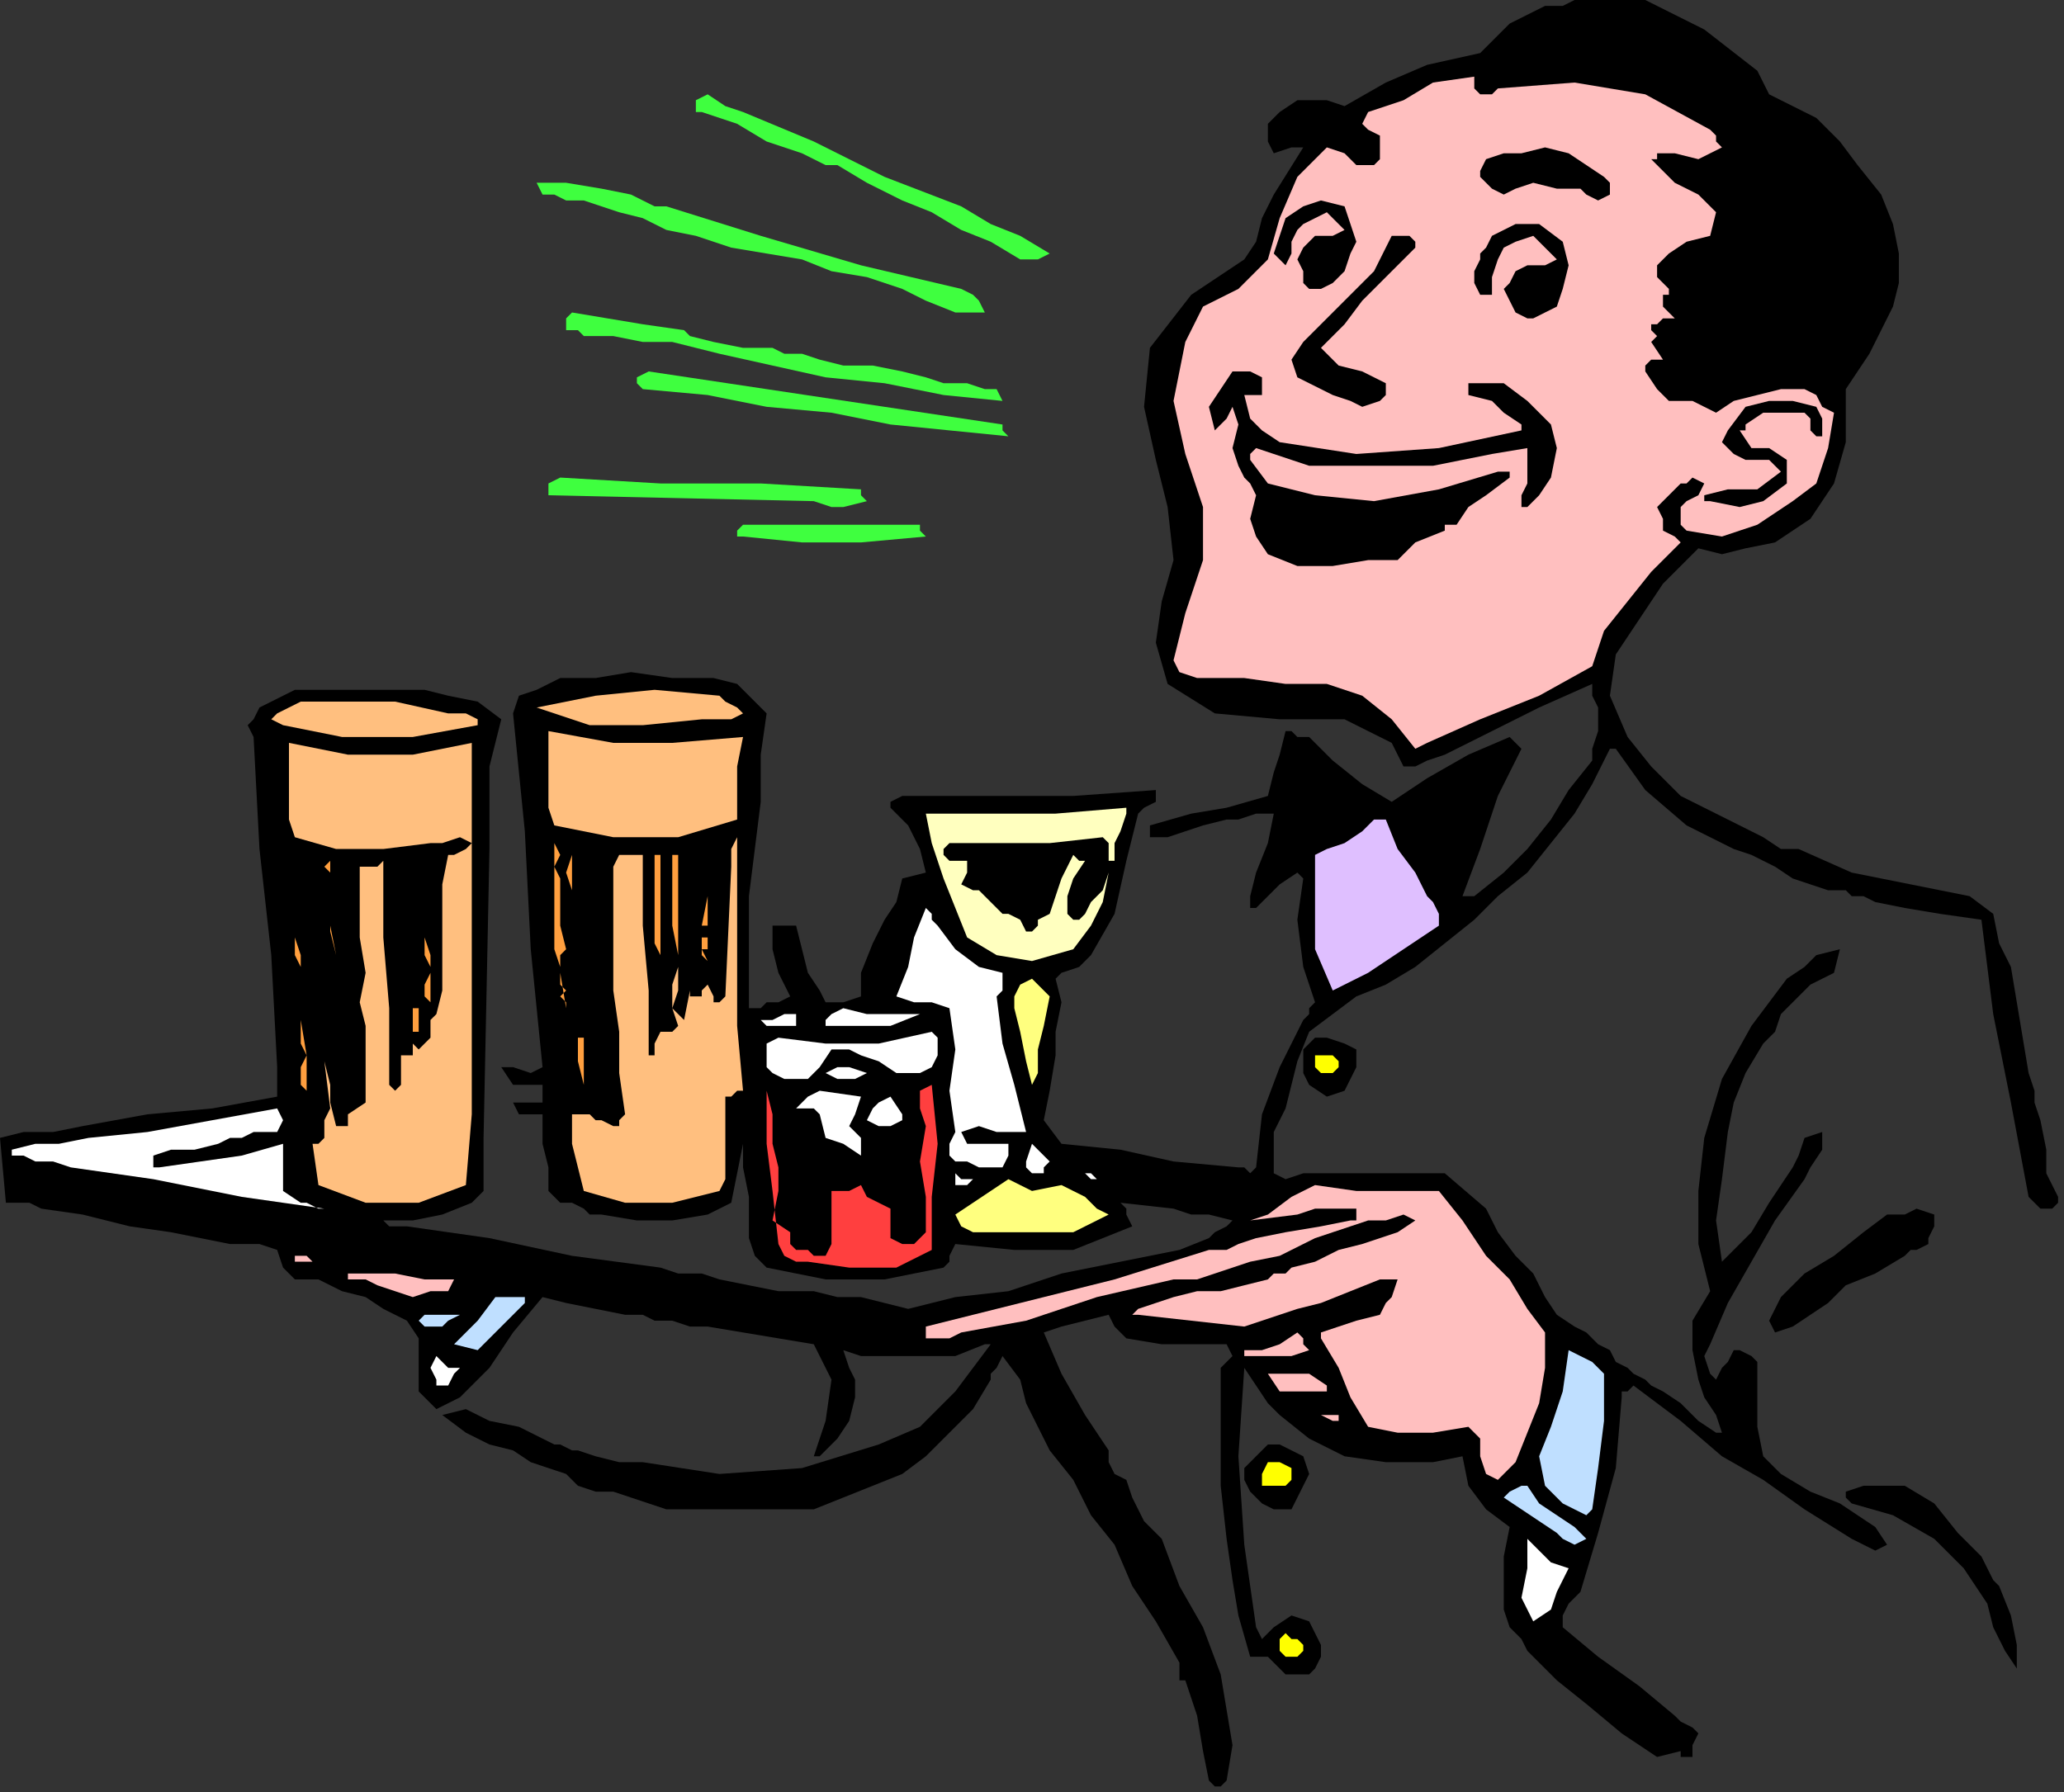 <?xml version="1.0" encoding="UTF-8" standalone="no"?>
<svg
   xmlns:dc="http://purl.org/dc/elements/1.1/"
   xmlns:cc="http://creativecommons.org/ns#"
   xmlns:rdf="http://www.w3.org/1999/02/22-rdf-syntax-ns#"
   xmlns:svg="http://www.w3.org/2000/svg"
   xmlns="http://www.w3.org/2000/svg"
   xmlns:sodipodi="http://sodipodi.sourceforge.net/DTD/sodipodi-0.dtd"
   xmlns:inkscape="http://www.inkscape.org/namespaces/inkscape"
   version="1.0"
   width="59.267mm"
   height="51.477mm"
   id="svg157"
   sodipodi:docname="PESSG161.WMF">
  <rect width="100%" height="100%" fill="#333333" stroke="none"/>
  <sodipodi:namedview
     pagecolor="#ffffff"
     bordercolor="#666666"
     borderopacity="1"
     objecttolerance="10"
     gridtolerance="10"
     guidetolerance="10"
     inkscape:pageopacity="0"
     inkscape:pageshadow="2"
     inkscape:window-width="640"
     inkscape:window-height="480"
     id="namedview159" />
  <defs
     id="defs3">
    <pattern
       id="WMFhbasepattern"
       patternUnits="userSpaceOnUse"
       width="6"
       height="6"
       x="0"
       y="0" />
  </defs>
  <path
     style="fill:#000000;fill-rule:evenodd;fill-opacity:1;stroke:none;"
     d="  M 81.28,109.44   L 81.92,109.44   L 82.56,109.44   L 83.2,108.8   L 83.2,108.8   L 83.84,108.8   L 84.48,108.8   L 85.76,108.16   L 85.76,108.16   L 84.48,105.6   L 83.84,103.04   L 83.84,100.48   L 83.84,100.48   L 84.48,100.48   L 85.76,100.48   L 86.4,100.48   L 86.4,100.48   L 87.04,103.04   L 87.68,105.6   L 88.96,107.52   L 88.96,107.52   L 89.6,108.8   L 91.52,108.8   L 93.44,108.16   L 93.44,108.16   L 93.44,105.6   L 94.72,102.4   L 96,99.84   L 96,99.84   L 97.28,97.92   L 97.92,95.36   L 100.48,94.72   L 100.48,94.72   L 99.84,92.16   L 98.56,89.6   L 96.64,87.68   L 96.64,87.68   L 96.64,87.04   L 97.92,86.4   L 99.2,86.4   L 99.2,86.4   L 108.16,86.4   L 116.48,86.4   L 125.44,85.76   L 125.44,85.76   L 125.44,87.04   L 124.16,87.68   L 123.52,88.32   L 123.52,88.32   L 122.24,93.44   L 120.96,99.2   L 118.4,103.68   L 118.4,103.68   L 117.12,104.96   L 115.2,105.6   L 114.56,106.24   L 114.56,106.24   L 115.2,108.8   L 114.56,112   L 114.56,114.56   L 114.56,114.56   L 113.92,118.4   L 113.28,121.6   L 115.2,124.16   L 115.2,124.16   L 121.6,124.8   L 127.36,126.08   L 134.4,126.72   L 134.4,126.72   L 135.04,126.72   L 135.68,127.36   L 136.32,126.72   L 136.32,126.72   L 136.96,120.96   L 138.88,115.84   L 141.44,110.72   L 141.44,110.72   L 142.08,110.08   L 142.08,109.44   L 142.72,108.8   L 142.72,108.8   L 141.44,104.96   L 140.8,99.84   L 141.44,95.36   L 141.44,95.36   L 140.8,94.72   L 138.88,96   L 137.6,97.28   L 136.32,98.56   L 136.32,98.56   L 135.68,98.56   L 135.68,97.92   L 135.68,97.28   L 135.68,97.28   L 136.32,94.72   L 137.6,91.52   L 138.24,88.32   L 138.24,88.32   L 136.32,88.32   L 134.4,88.96   L 133.12,88.96   L 133.12,88.96   L 130.56,89.6   L 128.64,90.24   L 126.72,90.88   L 126.72,90.88   L 125.44,90.88   L 124.8,90.88   L 124.8,90.24   L 124.8,90.24   L 124.8,89.6   L 129.28,88.32   L 133.12,87.68   L 137.6,86.4   L 137.6,86.4   L 138.24,83.84   L 138.88,81.92   L 139.52,79.36   L 139.52,79.36   L 140.16,79.36   L 140.8,80   L 142.08,80   L 142.08,80   L 144.64,82.56   L 147.84,85.12   L 151.04,87.04   L 151.04,87.04   L 154.88,84.48   L 159.36,81.92   L 163.84,80   L 163.84,80   L 164.48,80.64   L 164.48,80.64   L 165.12,81.28   L 165.12,81.28   L 162.56,86.4   L 160.64,92.16   L 158.72,97.28   L 158.72,97.28   L 160,97.28   L 163.2,94.72   L 165.76,92.16   L 168.32,88.96   L 170.24,85.76   L 172.8,82.56   L 172.8,82.56   L 172.8,81.28   L 173.44,79.36   L 173.44,77.44   L 173.44,77.44   L 173.44,76.8   L 172.8,75.52   L 172.8,74.24   L 172.8,74.24   L 167.04,76.8   L 161.92,79.36   L 156.8,81.92   L 156.8,81.92   L 154.88,82.56   L 153.6,83.2   L 152.32,83.2   L 152.32,83.2   L 151.04,80.64   L 148.48,79.36   L 145.92,78.08   L 145.92,78.08   L 138.88,78.08   L 131.84,77.44   L 126.72,74.24   L 126.72,74.24   L 125.44,69.76   L 126.08,65.28   L 127.36,60.8   L 127.36,60.8   L 126.72,55.04   L 125.44,49.92   L 124.16,44.16   L 124.16,44.16   L 124.8,37.76   L 129.28,32   L 135.04,28.16   L 135.04,28.16   L 136.32,26.24   L 136.96,23.68   L 138.24,21.12   L 138.24,21.12   L 141.44,16   L 140.16,16   L 138.24,16.64   L 137.6,15.36   L 137.6,15.36   L 137.6,13.44   L 138.88,12.16   L 140.8,10.88   L 140.8,10.88   L 142.08,10.88   L 144,10.88   L 145.92,11.52   L 145.92,11.52   L 150.4,8.96   L 154.88,7.04   L 160.64,5.76   L 160.64,5.76   L 161.92,4.48   L 163.84,2.56   L 166.4,1.28   L 166.4,1.28   L 167.68,0.64   L 169.6,0.64   L 170.88,0   L 170.88,0   L 178.56,0   L 184.96,3.2   L 190.72,7.68   L 190.72,7.68   L 192,10.24   L 194.56,11.52   L 197.12,12.8   L 197.12,12.8   L 199.68,15.36   L 201.6,17.92   L 204.16,21.12   L 205.44,24.32   L 206.08,27.52   L 206.08,27.52   L 206.08,30.72   L 205.44,33.28   L 204.16,35.84   L 204.16,35.84   L 202.88,38.4   L 201.6,40.32   L 200.32,42.24   L 200.32,42.24   L 200.32,44.16   L 200.32,46.08   L 200.32,48   L 200.32,48   L 199.04,52.48   L 196.48,56.32   L 192.64,58.88   L 192.64,58.88   L 189.44,59.52   L 186.88,60.16   L 184.32,59.52   L 184.32,59.52   L 180.48,63.36   L 177.92,67.2   L 175.36,71.04   L 175.36,71.04   L 174.72,75.52   L 176.64,80   L 179.2,83.2   L 179.2,83.2   L 182.4,86.4   L 186.24,88.32   L 190.08,90.24   L 190.08,90.24   L 191.36,90.88   L 193.28,92.16   L 195.2,92.16   L 195.2,92.16   L 200.96,94.72   L 207.36,96   L 213.76,97.28   L 213.76,97.28   L 216.32,99.2   L 216.96,102.4   L 218.24,104.96   L 218.24,104.96   L 218.88,108.8   L 219.52,112.64   L 220.16,116.48   L 220.16,116.48   L 220.8,118.4   L 220.8,119.68   L 221.44,121.6   L 221.44,121.6   L 222.08,124.8   L 222.08,127.36   L 223.36,129.92   L 223.36,129.92   L 223.36,130.56   L 222.72,131.2   L 222.72,131.2   L 222.72,131.2   L 221.44,131.2   L 220.8,130.56   L 220.16,129.92   L 220.16,129.92   L 218.24,119.68   L 216.32,110.08   L 215.04,99.84   L 215.04,99.84   L 210.56,99.2   L 206.72,98.56   L 203.52,97.92   L 203.52,97.92   L 202.24,97.28   L 200.96,97.28   L 200.32,96.64   L 200.32,96.64   L 198.4,96.64   L 196.48,96   L 194.56,95.36   L 194.56,95.36   L 192.64,94.08   L 190.08,92.8   L 188.16,92.16   L 188.16,92.16   L 183.04,89.6   L 178.56,85.76   L 175.36,81.28   L 175.36,81.28   L 174.72,81.28   L 172.8,85.12   L 170.88,88.32   L 168.32,91.52   L 165.76,94.72   L 162.56,97.28   L 160,99.84   L 156.8,102.4   L 153.6,104.96   L 150.4,106.88   L 150.4,106.88   L 147.2,108.16   L 144.64,110.08   L 142.08,112   L 142.08,112   L 140.8,115.2   L 140.16,117.76   L 139.52,120.32   L 139.52,120.32   L 138.24,122.88   L 138.24,124.8   L 138.24,127.36   L 138.24,127.36   L 139.52,128   L 141.44,127.36   L 143.36,127.36   L 143.36,127.36   L 149.76,127.36   L 156.8,127.36   L 161.28,131.2   L 161.28,131.2   L 162.56,133.76   L 164.48,136.32   L 166.4,138.24   L 166.4,138.24   L 167.68,140.8   L 168.96,142.72   L 170.88,144   L 170.88,144   L 172.16,144.64   L 173.44,145.92   L 174.72,146.56   L 174.72,146.56   L 175.36,147.84   L 176.64,148.48   L 177.28,149.12   L 177.28,149.12   L 178.56,149.76   L 179.2,150.4   L 180.48,151.04   L 180.48,151.04   L 182.4,152.32   L 184.32,154.24   L 186.24,155.52   L 186.24,155.52   L 186.88,155.52   L 186.24,153.6   L 184.96,151.68   L 184.32,149.76   L 184.32,149.76   L 183.68,146.56   L 183.68,143.36   L 185.6,140.16   L 185.6,140.16   L 184.32,135.04   L 184.32,129.28   L 184.96,123.52   L 184.96,123.52   L 186.88,117.12   L 190.08,111.36   L 193.92,106.24   L 193.92,106.24   L 195.84,104.96   L 197.12,103.68   L 199.68,103.04   L 199.68,103.04   L 199.04,105.6   L 196.48,106.88   L 195.2,108.16   L 195.2,108.16   L 193.28,110.08   L 192.64,112   L 191.36,113.28   L 191.36,113.28   L 189.44,116.48   L 188.16,119.68   L 187.52,122.88   L 187.52,122.88   L 186.88,128   L 186.24,132.48   L 186.88,136.96   L 186.88,136.96   L 190.08,133.76   L 192,130.56   L 194.56,126.72   L 194.56,126.72   L 195.2,125.44   L 195.84,123.52   L 197.76,122.88   L 197.76,122.88   L 197.76,124.8   L 196.48,126.72   L 195.84,128   L 195.84,128   L 192.64,132.48   L 190.08,136.96   L 187.52,141.44   L 185.6,145.92   L 185.6,145.92   L 184.96,147.2   L 185.6,149.12   L 186.24,149.76   L 186.24,149.76   L 186.88,148.48   L 187.52,147.84   L 188.16,146.56   L 188.16,146.56   L 188.8,146.56   L 190.08,147.2   L 190.72,147.84   L 190.72,147.84   L 190.72,151.04   L 190.72,154.88   L 191.36,158.08   L 191.36,158.08   L 193.28,160   L 196.48,161.92   L 199.68,163.2   L 199.68,163.2   L 201.6,164.48   L 203.52,165.76   L 204.8,167.68   L 204.8,167.68   L 203.52,168.32   L 202.24,167.68   L 200.96,167.04   L 200.96,167.04   L 195.84,163.84   L 191.36,160.64   L 186.88,158.08   L 182.4,154.24   L 182.4,154.24   L 177.28,150.4   L 176.64,151.04   L 176,151.04   L 176,151.68   L 176,151.68   L 175.36,159.36   L 173.44,166.4   L 171.52,172.8   L 171.52,172.8   L 170.24,174.08   L 169.6,175.36   L 169.6,176.64   L 169.6,176.64   L 173.44,179.84   L 177.92,183.04   L 181.76,186.24   L 181.76,186.24   L 182.4,186.88   L 183.68,187.52   L 184.32,188.16   L 184.32,188.16   L 183.68,189.44   L 183.68,190.08   L 183.68,190.72   L 183.68,190.72   L 183.04,190.72   L 182.4,190.72   L 182.4,190.08   L 182.4,190.08   L 179.84,190.72   L 177.92,189.44   L 176,188.16   L 176,188.16   L 172.16,184.96   L 168.96,182.4   L 165.76,179.2   L 165.76,179.2   L 165.12,177.92   L 163.84,176.64   L 163.2,174.72   L 163.2,174.72   L 163.2,172.16   L 163.2,168.96   L 163.84,165.76   L 163.84,165.76   L 161.28,163.84   L 159.36,161.28   L 158.72,158.08   L 158.72,158.08   L 155.52,158.72   L 152.96,158.72   L 150.4,158.72   L 150.4,158.72   L 145.92,158.08   L 142.08,156.16   L 138.88,153.6   L 138.88,153.6   L 137.6,152.32   L 136.32,150.4   L 135.04,148.48   L 135.04,148.48   L 134.4,158.08   L 135.04,167.68   L 136.32,176.64   L 136.32,176.64   L 136.96,177.92   L 138.24,176.64   L 140.16,175.36   L 142.08,176   L 142.08,176   L 142.72,177.28   L 143.36,178.56   L 143.36,179.84   L 143.36,179.84   L 142.72,181.12   L 142.08,181.76   L 140.8,181.76   L 140.8,181.76   L 139.52,181.76   L 138.88,181.12   L 138.24,180.48   L 138.24,180.48   L 137.6,179.84   L 136.32,179.84   L 135.68,179.84   L 135.68,179.84   L 134.4,175.36   L 133.76,171.52   L 133.12,167.04   L 133.12,167.04   L 132.48,161.28   L 132.48,154.88   L 132.48,148.48   L 132.48,148.48   L 133.76,147.2   L 133.12,145.92   L 129.28,145.92   L 126.08,145.92   L 122.24,145.28   L 122.24,145.28   L 121.6,144.64   L 120.96,144   L 120.32,142.72   L 120.32,142.72   L 117.76,143.36   L 115.2,144   L 113.28,144.64   L 113.28,144.64   L 115.2,149.12   L 117.76,153.6   L 120.32,157.44   L 120.32,157.44   L 120.32,158.72   L 120.96,160   L 122.24,160.64   L 122.24,160.64   L 122.88,162.56   L 124.16,165.12   L 126.08,167.04   L 126.08,167.04   L 128,172.16   L 130.56,176.64   L 132.48,181.76   L 132.48,181.76   L 133.12,185.6   L 133.76,189.44   L 133.12,193.28   L 133.12,193.28   L 132.48,193.92   L 131.84,193.92   L 131.2,193.28   L 131.2,193.28   L 130.56,190.08   L 129.92,186.24   L 128.64,182.4   L 128.64,182.4   L 128,182.4   L 128,181.12   L 128,180.48   L 128,180.48   L 125.44,176   L 122.88,172.16   L 120.96,167.68   L 120.96,167.68   L 118.4,164.48   L 116.48,160.64   L 113.92,157.44   L 113.92,157.44   L 112.64,154.88   L 111.36,152.32   L 110.72,149.76   L 110.72,149.76   L 108.8,147.2   L 108.16,148.48   L 107.52,149.12   L 107.52,149.76   L 107.52,149.76   L 105.6,152.96   L 103.04,155.52   L 100.48,158.08   L 97.92,160   L 94.72,161.28   L 91.52,162.56   L 88.32,163.84   L 85.12,163.84   L 85.12,163.84   L 72.32,163.84   L 70.4,163.2   L 68.48,162.56   L 66.56,161.92   L 66.56,161.92   L 64.64,161.92   L 62.72,161.28   L 61.44,160   L 61.44,160   L 59.52,159.36   L 57.6,158.72   L 55.68,157.44   L 55.68,157.44   L 53.12,156.8   L 50.56,155.52   L 48,153.6   L 48,153.6   L 50.56,152.96   L 53.12,154.24   L 56.32,154.88   L 56.32,154.88   L 57.6,155.52   L 58.88,156.16   L 60.16,156.8   L 60.16,156.8   L 60.8,156.8   L 62.08,157.44   L 62.72,157.44   L 62.72,157.44   L 64.64,158.08   L 67.2,158.72   L 69.76,158.72   L 69.76,158.72   L 69.76,158.72   L 78.08,160   L 87.04,159.36   L 95.36,156.8   L 95.36,156.8   L 99.84,154.88   L 103.68,151.04   L 107.52,145.92   L 107.52,145.92   L 106.88,145.92   L 103.68,147.2   L 100.48,147.2   L 97.28,147.2   L 97.28,147.2   L 95.36,147.2   L 93.44,147.2   L 91.52,146.56   L 91.52,146.56   L 92.16,148.48   L 92.8,149.76   L 92.8,151.68   L 92.8,151.68   L 92.16,154.24   L 90.88,156.16   L 88.96,158.08   L 88.96,158.08   L 88.32,158.08   L 89.6,154.24   L 90.24,149.76   L 88.32,145.92   L 88.32,145.92   L 84.48,145.28   L 80.64,144.64   L 76.8,144   L 76.8,144   L 74.88,144   L 72.96,143.36   L 71.04,143.36   L 71.04,143.36   L 69.76,142.72   L 68.48,142.72   L 67.84,142.72   L 67.84,142.72   L 64.64,142.08   L 61.44,141.44   L 58.88,140.8   L 58.88,140.8   L 55.68,144.64   L 53.12,148.48   L 49.92,151.68   L 49.92,151.68   L 47.36,152.96   L 45.44,151.04   L 45.44,148.48   L 45.44,145.28   L 45.44,145.28   L 44.16,143.36   L 41.6,142.08   L 39.68,140.8   L 39.68,140.8   L 37.12,140.16   L 34.56,138.88   L 32,138.88   L 32,138.88   L 30.72,137.6   L 30.08,135.68   L 28.16,135.04   L 28.16,135.04   L 24.96,135.04   L 21.76,134.4   L 18.56,133.76   L 18.56,133.76   L 14.08,133.12   L 8.96,131.84   L 4.48,131.2   L 4.48,131.2   L 3.2,130.56   L 1.92,130.56   L 0.64,130.56   L 0.64,130.56   L 0,123.52   L 2.56,122.88   L 5.76,122.88   L 8.96,122.24   L 8.96,122.24   L 16,120.96   L 23.04,120.32   L 30.08,119.04   L 30.08,119.04   L 30.08,118.4   L 30.08,117.12   L 30.08,115.84   L 30.08,115.84   L 29.44,103.68   L 28.16,92.16   L 27.52,80   L 27.52,80   L 26.88,78.72   L 27.52,78.08   L 28.16,76.8   L 28.16,76.8   L 29.44,76.16   L 30.72,75.52   L 32,74.88   L 32,74.88   L 36.48,74.88   L 41.6,74.88   L 46.08,74.88   L 46.08,74.88   L 48.64,75.52   L 51.84,76.16   L 54.4,78.08   L 54.4,78.08   L 53.12,83.2   L 53.12,87.68   L 53.12,92.16   L 53.12,92.16   L 52.48,123.52   L 52.48,126.08   L 52.48,129.28   L 51.2,130.56   L 51.2,130.56   L 48,131.84   L 44.8,132.48   L 41.6,132.48   L 41.6,132.48   L 42.24,133.12   L 42.88,133.12   L 44.16,133.12   L 44.16,133.12   L 53.12,134.4   L 62.08,136.32   L 71.68,137.6   L 71.68,137.6   L 73.6,138.24   L 76.16,138.24   L 78.08,138.88   L 78.08,138.88   L 81.28,139.52   L 84.48,140.16   L 88.32,140.16   L 88.32,140.16   L 90.88,140.8   L 93.44,140.8   L 96,141.44   L 96,141.44   L 98.56,142.08   L 101.12,141.44   L 103.68,140.8   L 103.68,140.8   L 109.44,140.16   L 115.2,138.24   L 121.6,136.96   L 121.6,136.96   L 124.8,136.32   L 128,135.68   L 131.2,134.4   L 131.2,134.4   L 131.84,133.76   L 133.12,133.12   L 133.76,132.48   L 133.76,132.48   L 131.2,131.84   L 129.28,131.84   L 127.36,131.2   L 127.36,131.2   L 121.6,130.56   L 122.24,131.2   L 122.24,131.84   L 122.88,133.12   L 122.88,133.12   L 116.48,135.68   L 110.08,135.68   L 103.68,135.04   L 103.68,135.04   L 103.04,136.32   L 103.04,136.96   L 102.4,137.6   L 102.4,137.6   L 96,138.88   L 89.6,138.88   L 83.2,137.6   L 83.2,137.6   L 81.92,136.32   L 81.28,134.4   L 81.28,132.48   L 81.28,132.48   L 81.28,129.92   L 80.64,126.72   L 80.64,124.16   L 80.64,124.16   L 80,127.36   L 79.36,130.56   L 76.8,131.84   L 76.8,131.84   L 72.96,132.48   L 69.12,132.48   L 65.28,131.84   L 65.28,131.84   L 64.64,131.84   L 64,131.84   L 63.36,131.2   L 63.36,131.2   L 62.08,130.56   L 60.8,130.56   L 59.52,129.28   L 59.52,129.28   L 59.52,126.72   L 58.88,124.16   L 58.88,120.96   L 58.88,120.96   L 57.6,120.96   L 56.32,120.96   L 55.68,119.68   L 55.68,119.68   L 58.88,119.68   L 58.88,119.04   L 58.88,118.4   L 58.88,117.76   L 58.88,117.76   L 56.96,117.76   L 55.68,117.76   L 54.4,115.84   L 54.4,115.84   L 55.68,115.84   L 57.6,116.48   L 58.88,115.84   L 58.88,115.84   L 57.6,103.04   L 56.96,90.24   L 55.68,77.44   L 55.68,77.44   L 56.32,75.52   L 58.24,74.88   L 60.8,73.6   L 60.8,73.6   L 64.64,73.6   L 68.48,72.96   L 72.96,73.6   L 72.96,73.6   L 74.88,73.6   L 77.44,73.6   L 80,74.24   L 80,74.24   L 81.28,75.52   L 81.92,76.16   L 83.2,77.44   L 83.2,77.44   L 82.56,81.92   L 82.56,87.04   L 81.92,92.16   L 81.92,92.16   L 81.28,97.28   L 81.28,103.04   L 81.28,108.16   L 81.28,108.16   L 81.28,108.8   L 81.28,108.8   L 81.28,108.8   L 81.28,108.8   L 81.28,109.44  z "
     id="path5" />
  <path
     style="fill:#ffbf7f;fill-rule:evenodd;fill-opacity:1;stroke:none;"
     d="  M 80,108.8   L 80,108.8   L 80,108.8   L 80,108.16   L 80,108.16   L 80,102.4   L 80,96.64   L 80,90.88   L 80,90.88   L 79.36,92.16   L 79.36,92.8   L 79.36,94.08   L 79.36,94.08   L 78.72,108.16   L 78.08,108.8   L 77.44,108.8   L 77.44,108.16   L 77.44,108.16   L 76.8,106.88   L 76.16,107.52   L 76.16,108.16   L 75.52,108.16   L 75.52,108.16   L 74.88,108.16   L 74.88,108.16   L 74.88,107.52   L 74.88,107.52   L 74.24,110.72   L 72.96,109.44   L 73.6,107.52   L 73.6,105.6   L 73.6,105.6   L 73.6,105.6   L 73.6,104.96   L 73.6,104.96   L 73.6,104.96   L 72.96,106.88   L 72.96,109.44   L 73.6,111.36   L 73.6,111.36   L 72.96,112   L 72.32,112   L 71.68,112   L 71.68,112   L 71.04,113.28   L 71.04,114.56   L 70.4,114.56   L 70.4,114.56   L 70.4,114.56   L 70.4,107.52   L 69.76,100.48   L 69.76,92.8   L 69.76,92.8   L 68.48,92.8   L 67.84,92.8   L 67.2,92.8   L 67.2,92.8   L 66.56,94.08   L 66.56,95.36   L 66.56,96.64   L 66.56,96.64   L 66.56,100.48   L 66.56,104.32   L 66.56,107.52   L 66.56,107.52   L 67.2,112   L 67.2,116.48   L 67.84,120.96   L 67.84,120.96   L 67.2,121.6   L 67.2,122.24   L 66.56,122.24   L 66.56,122.24   L 65.28,121.6   L 64.64,121.6   L 64,120.96   L 64,120.96   L 64,120.96   L 63.36,120.96   L 62.72,120.96   L 62.08,120.96   L 62.08,120.96   L 62.08,124.16   L 62.72,126.72   L 63.36,129.28   L 63.36,129.28   L 67.84,130.56   L 72.96,130.56   L 78.08,129.28   L 78.08,129.28   L 78.72,128   L 78.72,119.04   L 79.36,119.04   L 80,118.4   L 80.64,118.4   L 80.64,118.4   L 80,111.36   L 80,110.72   L 80,110.72   L 80,110.08   L 80,110.08   L 80,108.8  z "
     id="path7" />
  <path
     style="fill:#ffbfbf;fill-rule:evenodd;fill-opacity:1;stroke:none;"
     d="  M 160,8.32   L 160,8.96   L 160,8.96   L 160,9.6   L 160,9.6   L 160.64,10.24   L 161.92,10.24   L 162.56,9.6   L 162.56,9.6   L 170.88,8.96   L 178.56,10.24   L 185.6,14.08   L 185.6,14.08   L 186.24,14.72   L 186.24,15.36   L 186.88,16   L 186.88,16   L 184.32,17.28   L 181.76,16.64   L 179.84,16.64   L 179.84,16.64   L 179.84,17.28   L 179.2,17.28   L 179.84,17.92   L 179.84,17.92   L 181.76,19.84   L 184.32,21.12   L 186.24,23.04   L 186.24,23.04   L 185.6,25.6   L 183.04,26.24   L 181.12,27.52   L 181.12,27.52   L 180.48,28.16   L 179.84,28.8   L 179.84,30.08   L 179.84,30.08   L 181.12,31.36   L 181.12,32   L 180.48,32   L 180.48,32.64   L 180.48,32.64   L 180.48,33.28   L 181.12,33.92   L 181.76,34.56   L 181.76,34.56   L 180.48,34.56   L 179.84,35.2   L 179.2,35.2   L 179.2,35.2   L 179.2,35.84   L 179.84,36.48   L 179.2,37.12   L 179.2,37.12   L 180.48,39.04   L 179.2,39.04   L 178.56,39.68   L 178.56,40.32   L 178.56,40.32   L 179.84,42.24   L 181.12,43.52   L 183.68,43.52   L 183.68,43.52   L 184.96,44.16   L 186.24,44.8   L 188.16,43.52   L 188.16,43.52   L 190.72,42.88   L 193.28,42.24   L 195.84,42.24   L 195.84,42.24   L 197.12,42.88   L 197.76,44.16   L 199.04,44.8   L 199.04,44.8   L 198.4,48.64   L 197.12,52.48   L 194.56,54.4   L 194.56,54.4   L 190.72,56.96   L 186.88,58.24   L 183.04,57.6   L 183.04,57.6   L 182.4,56.96   L 182.4,56.32   L 182.4,55.04   L 182.4,55.04   L 183.04,54.4   L 184.32,53.76   L 184.96,52.48   L 184.96,52.48   L 183.68,51.84   L 183.04,52.48   L 182.4,52.48   L 182.4,52.48   L 181.12,53.76   L 179.84,55.04   L 180.48,56.32   L 180.48,56.32   L 180.48,57.6   L 181.76,58.24   L 182.4,58.88   L 182.4,58.88   L 179.2,62.08   L 176.64,65.28   L 174.08,68.48   L 172.8,72.32   L 172.8,72.32   L 167.04,75.52   L 160.64,78.08   L 154.88,80.64   L 154.88,80.64   L 153.6,81.28   L 151.04,78.08   L 147.84,75.52   L 144,74.24   L 139.52,74.24   L 135.04,73.6   L 131.2,73.6   L 131.2,73.6   L 129.92,73.6   L 128,72.96   L 127.36,71.68   L 127.36,71.68   L 128.64,66.56   L 130.56,60.8   L 130.56,55.04   L 130.56,55.04   L 128.64,49.28   L 127.36,43.52   L 128.64,37.12   L 128.64,37.12   L 130.56,33.28   L 134.4,31.36   L 137.6,28.16   L 137.6,28.16   L 138.88,23.68   L 140.8,19.2   L 144,16   L 144,16   L 145.92,16.64   L 147.2,17.92   L 149.12,17.92   L 149.12,17.92   L 149.76,17.28   L 149.76,16   L 149.76,14.72   L 149.76,14.72   L 148.48,14.08   L 147.84,13.44   L 148.48,12.16   L 148.48,12.16   L 152.32,10.88   L 155.52,8.96   L 160,8.32  z "
     id="path9" />
  <path
     style="fill:#3fff3f;fill-rule:evenodd;fill-opacity:1;stroke:none;"
     d="  M 80.64,12.16   L 88.32,15.36   L 96,19.2   L 104.32,22.4   L 104.32,22.4   L 107.52,24.32   L 110.72,25.6   L 113.92,27.52   L 113.92,27.52   L 112.64,28.16   L 111.36,28.16   L 110.72,28.16   L 110.72,28.16   L 107.52,26.24   L 104.32,24.96   L 101.12,23.04   L 101.12,23.04   L 97.92,21.76   L 94.08,19.84   L 90.88,17.92   L 90.88,17.92   L 89.6,17.92   L 88.32,17.28   L 87.04,16.64   L 87.04,16.64   L 83.2,15.36   L 80,13.44   L 76.16,12.16   L 76.16,12.16   L 75.52,12.16   L 75.52,11.52   L 75.52,10.88   L 75.52,10.88   L 76.8,10.24   L 78.72,11.52   L 80.64,12.16  z "
     id="path11" />
  <path
     style="fill:#000000;fill-rule:evenodd;fill-opacity:1;stroke:none;"
     d="  M 174.08,19.2   L 174.72,19.84   L 174.72,20.48   L 174.72,21.12   L 174.72,21.12   L 173.44,21.76   L 172.16,21.12   L 171.52,20.48   L 171.52,20.48   L 168.96,20.48   L 166.4,19.84   L 164.48,20.48   L 164.48,20.48   L 163.2,21.12   L 161.92,20.48   L 161.28,19.84   L 161.28,19.84   L 160.64,19.2   L 160.64,18.56   L 161.28,17.28   L 161.28,17.28   L 163.2,16.64   L 165.12,16.64   L 167.68,16   L 167.68,16   L 170.24,16.64   L 172.16,17.92   L 174.08,19.2  z "
     id="path13" />
  <path
     style="fill:#3fff3f;fill-rule:evenodd;fill-opacity:1;stroke:none;"
     d="  M 68.48,21.12   L 69.76,21.76   L 71.04,22.4   L 72.32,22.4   L 72.32,22.4   L 82.56,25.6   L 93.44,28.8   L 104.32,31.36   L 104.32,31.36   L 105.6,32   L 106.24,32.64   L 106.88,33.92   L 106.88,33.92   L 103.68,33.92   L 100.48,32.64   L 97.92,31.36   L 97.92,31.36   L 94.08,30.08   L 90.24,29.44   L 87.04,28.16   L 87.04,28.16   L 83.2,27.52   L 79.36,26.88   L 75.52,25.6   L 75.52,25.6   L 72.32,24.96   L 69.76,23.68   L 67.2,23.04   L 67.2,23.04   L 65.28,22.4   L 63.36,21.76   L 61.44,21.76   L 61.44,21.76   L 60.16,21.12   L 58.88,21.12   L 58.24,19.84   L 58.24,19.84   L 61.44,19.84   L 65.28,20.48   L 68.48,21.12  z "
     id="path15" />
  <path
     style="fill:#000000;fill-rule:evenodd;fill-opacity:1;stroke:none;"
     d="  M 145.92,22.4   L 146.56,24.32   L 147.2,26.24   L 146.56,27.52   L 146.56,27.52   L 145.92,29.44   L 144.64,30.72   L 143.36,31.36   L 143.36,31.36   L 142.08,31.36   L 141.44,30.72   L 141.44,29.44   L 141.44,29.44   L 140.8,28.16   L 141.44,26.88   L 142.72,25.6   L 142.72,25.6   L 143.36,25.6   L 144.64,25.6   L 145.92,24.96   L 145.92,24.96   L 145.28,24.32   L 144.64,23.68   L 144,23.04   L 144,23.04   L 142.72,23.68   L 141.44,24.32   L 140.8,24.96   L 140.8,24.96   L 140.16,26.24   L 140.16,27.52   L 139.52,28.8   L 139.52,28.8   L 138.24,27.52   L 138.88,25.6   L 139.52,23.68   L 139.52,23.68   L 141.44,22.4   L 143.36,21.76   L 145.92,22.4  z "
     id="path17" />
  <path
     style="fill:#000000;fill-rule:evenodd;fill-opacity:1;stroke:none;"
     d="  M 169.6,26.24   L 170.24,28.8   L 169.6,31.36   L 168.96,33.28   L 168.96,33.28   L 167.68,33.92   L 166.4,34.56   L 165.76,34.56   L 165.76,34.56   L 164.48,33.92   L 163.84,32.64   L 163.2,31.36   L 163.2,31.36   L 163.84,30.72   L 164.48,29.44   L 165.76,28.8   L 165.76,28.8   L 166.4,28.8   L 167.68,28.8   L 168.96,28.16   L 168.96,28.16   L 168.32,27.52   L 167.04,26.24   L 166.4,25.6   L 166.4,25.6   L 164.48,26.24   L 163.2,26.88   L 162.56,28.16   L 162.56,28.16   L 161.92,30.08   L 161.92,32   L 160.64,32   L 160.64,32   L 160,30.72   L 160,29.44   L 160.64,28.16   L 160.64,28.16   L 160.64,27.52   L 161.28,26.88   L 161.92,25.6   L 161.92,25.6   L 164.48,24.32   L 167.04,24.32   L 169.6,26.24  z "
     id="path19" />
  <path
     style="fill:#000000;fill-rule:evenodd;fill-opacity:1;stroke:none;"
     d="  M 153.6,26.24   L 153.6,26.88   L 150.4,30.08   L 147.84,32.64   L 145.92,35.2   L 143.36,37.76   L 143.36,37.76   L 145.28,39.68   L 147.84,40.32   L 150.4,41.6   L 150.4,41.6   L 150.4,42.24   L 150.4,42.88   L 149.76,43.52   L 149.76,43.52   L 147.84,44.16   L 146.56,43.52   L 144.64,42.88   L 144.64,42.88   L 143.36,42.24   L 142.08,41.6   L 140.8,40.96   L 140.8,40.96   L 140.16,39.04   L 141.44,37.12   L 143.36,35.2   L 143.36,35.2   L 145.92,32.64   L 149.12,29.44   L 151.04,25.6   L 151.04,25.6   L 151.68,25.6   L 152.96,25.6   L 153.6,26.24  z "
     id="path21" />
  <path
     style="fill:#3fff3f;fill-rule:evenodd;fill-opacity:1;stroke:none;"
     d="  M 74.24,35.84   L 74.88,36.48   L 77.44,37.12   L 80.64,37.76   L 83.84,37.76   L 83.84,37.76   L 85.12,38.4   L 87.04,38.4   L 88.96,39.04   L 88.96,39.04   L 91.52,39.68   L 94.72,39.68   L 97.92,40.32   L 97.92,40.32   L 100.48,40.96   L 102.4,41.6   L 104.96,41.6   L 104.96,41.6   L 106.88,42.24   L 108.16,42.24   L 108.8,43.52   L 108.8,43.52   L 102.4,42.88   L 96,41.6   L 89.6,40.96   L 89.6,40.96   L 83.84,39.68   L 78.08,38.4   L 72.96,37.12   L 72.96,37.12   L 69.76,37.12   L 66.56,36.48   L 63.36,36.48   L 63.36,36.48   L 62.72,35.84   L 61.44,35.84   L 61.44,34.56   L 61.44,34.56   L 62.08,33.92   L 65.92,34.56   L 69.76,35.2   L 74.24,35.84  z "
     id="path23" />
  <path
     style="fill:#3fff3f;fill-rule:evenodd;fill-opacity:1;stroke:none;"
     d="  M 108.8,46.08   L 108.8,46.72   L 109.44,47.36   L 109.44,47.36   L 109.44,47.36   L 103.04,46.72   L 96.64,46.08   L 90.24,44.8   L 90.24,44.8   L 83.2,44.16   L 76.8,42.88   L 69.76,42.24   L 69.76,42.24   L 69.12,41.6   L 69.12,40.96   L 70.4,40.32   L 70.4,40.32   L 83.2,42.24   L 96,44.16   L 108.8,46.08  z "
     id="path25" />
  <path
     style="fill:#000000;fill-rule:evenodd;fill-opacity:1;stroke:none;"
     d="  M 136.96,40.96   L 136.96,41.6   L 136.96,42.24   L 136.96,42.88   L 136.96,42.88   L 136.32,42.88   L 135.68,42.88   L 135.04,42.88   L 135.04,42.88   L 135.68,45.44   L 136.96,46.72   L 138.88,48   L 138.88,48   L 147.2,49.28   L 156.16,48.64   L 165.12,46.72   L 165.12,46.72   L 165.12,46.08   L 163.2,44.8   L 161.92,43.52   L 159.36,42.88   L 159.36,42.88   L 159.36,42.24   L 159.36,42.24   L 159.36,41.6   L 159.36,41.6   L 163.2,41.6   L 165.76,43.52   L 168.32,46.08   L 168.32,46.08   L 168.96,48.64   L 168.32,51.84   L 167.04,53.76   L 167.04,53.76   L 166.4,54.4   L 165.76,55.04   L 165.12,55.04   L 165.12,55.04   L 165.12,53.76   L 165.76,52.48   L 165.76,50.56   L 165.76,50.56   L 165.76,49.92   L 165.76,49.28   L 165.76,48.64   L 165.76,48.64   L 161.92,49.28   L 158.72,49.92   L 155.52,50.56   L 155.52,50.56   L 148.48,50.56   L 142.08,50.56   L 136.32,48.64   L 136.32,48.64   L 135.68,49.28   L 135.68,49.28   L 135.68,49.92   L 135.68,49.92   L 137.6,52.48   L 140.16,53.12   L 142.72,53.76   L 142.72,53.76   L 149.12,54.4   L 156.16,53.12   L 162.56,51.2   L 162.56,51.2   L 163.84,51.2   L 163.84,51.84   L 161.28,53.76   L 159.36,55.04   L 158.08,56.96   L 158.08,56.96   L 157.44,56.96   L 156.8,56.96   L 156.8,57.6   L 156.8,57.6   L 153.6,58.88   L 151.68,60.8   L 148.48,60.8   L 148.48,60.8   L 144.64,61.44   L 140.8,61.44   L 137.6,60.16   L 137.6,60.16   L 136.32,58.24   L 135.68,56.32   L 136.32,53.76   L 136.32,53.76   L 135.68,52.48   L 135.04,51.84   L 134.4,50.56   L 134.4,50.56   L 133.76,48.64   L 134.4,46.08   L 133.76,44.16   L 133.76,44.16   L 133.12,45.44   L 132.48,46.08   L 131.84,46.72   L 131.84,46.72   L 131.2,44.16   L 132.48,42.24   L 133.76,40.32   L 133.76,40.32   L 135.04,40.32   L 135.68,40.32   L 136.96,40.96  z "
     id="path27" />
  <path
     style="fill:#000000;fill-rule:evenodd;fill-opacity:1;stroke:none;"
     d="  M 197.12,44.16   L 197.76,45.44   L 197.76,46.08   L 197.76,47.36   L 197.76,47.36   L 197.76,47.36   L 197.12,47.36   L 197.12,47.36   L 197.12,47.36   L 196.48,46.72   L 196.48,45.44   L 195.84,44.8   L 195.84,44.8   L 193.28,44.8   L 191.36,44.8   L 189.44,46.08   L 189.44,46.08   L 189.44,46.72   L 188.8,46.72   L 188.8,46.72   L 188.8,46.72   L 190.08,48.64   L 192,48.64   L 193.92,49.92   L 193.92,49.92   L 193.92,51.2   L 193.92,51.84   L 193.92,52.48   L 193.92,52.48   L 191.36,54.4   L 188.8,55.04   L 185.6,54.4   L 185.6,54.4   L 184.96,54.4   L 184.96,54.4   L 184.96,53.76   L 184.96,53.76   L 187.52,53.12   L 190.72,53.12   L 193.28,51.2   L 193.28,51.2   L 192,49.92   L 189.44,49.92   L 188.16,49.28   L 188.16,49.28   L 187.52,48.64   L 186.88,48   L 187.52,46.72   L 187.52,46.72   L 189.44,44.16   L 192,43.52   L 194.56,43.52   L 197.12,44.16  z "
     id="path29" />
  <path
     style="fill:#3fff3f;fill-rule:evenodd;fill-opacity:1;stroke:none;"
     d="  M 93.44,53.12   L 93.44,53.76   L 94.08,54.4   L 94.08,54.4   L 94.08,54.4   L 91.52,55.04   L 90.24,55.04   L 88.32,54.4   L 88.32,54.4   L 59.52,53.76   L 59.52,53.76   L 59.52,53.12   L 59.52,52.48   L 59.52,52.48   L 60.8,51.84   L 71.68,52.48   L 82.56,52.48   L 93.44,53.12  z "
     id="path31" />
  <path
     style="fill:#3fff3f;fill-rule:evenodd;fill-opacity:1;stroke:none;"
     d="  M 99.84,56.96   L 99.84,57.6   L 100.48,58.24   L 100.48,58.24   L 100.48,58.24   L 93.44,58.88   L 87.04,58.88   L 80.64,58.24   L 80.64,58.24   L 80,58.24   L 80,58.24   L 80,57.6   L 80,57.6   L 80.64,56.96   L 99.84,56.96  z "
     id="path33" />
  <path
     style="fill:#ffbf7f;fill-rule:evenodd;fill-opacity:1;stroke:none;"
     d="  M 78.08,75.52   L 78.72,76.16   L 80,76.8   L 80.64,77.44   L 80.64,77.44   L 79.36,78.08   L 77.44,78.08   L 76.16,78.08   L 76.16,78.08   L 69.76,78.72   L 64,78.72   L 58.24,76.8   L 58.24,76.8   L 58.24,76.8   L 64.64,75.52   L 71.04,74.88   L 78.08,75.52  z "
     id="path35" />
  <path
     style="fill:#ffbf7f;fill-rule:evenodd;fill-opacity:1;stroke:none;"
     d="  M 48.64,77.44   L 49.92,77.44   L 50.56,77.44   L 51.84,78.08   L 51.84,78.08   L 51.84,78.72   L 44.8,80   L 37.12,80   L 30.72,78.72   L 30.72,78.72   L 29.44,78.08   L 30.08,77.44   L 31.36,76.8   L 32.64,76.16   L 32.64,76.16   L 37.76,76.16   L 42.88,76.16   L 48.64,77.44  z "
     id="path37" />
  <path
     style="fill:#ffbf7f;fill-rule:evenodd;fill-opacity:1;stroke:none;"
     d="  M 80.64,80   L 80,83.2   L 80,85.76   L 80,88.96   L 80,88.96   L 73.6,90.88   L 66.56,90.88   L 60.16,89.6   L 60.16,89.6   L 59.52,87.68   L 59.52,84.48   L 59.52,81.92   L 59.52,81.92   L 59.52,79.36   L 66.56,80.64   L 72.96,80.64   L 80.64,80  z "
     id="path39" />
  <path
     style="fill:#ffbf7f;fill-rule:evenodd;fill-opacity:1;stroke:none;"
     d="  M 51.2,80.64   L 51.2,85.76   L 51.2,90.24   L 51.2,94.72   L 51.2,94.72   L 51.2,98.56   L 51.2,102.4   L 51.2,105.6   L 51.2,105.6   L 51.2,113.28   L 51.2,120.96   L 50.56,128.64   L 50.56,128.64   L 45.44,130.56   L 39.68,130.56   L 34.56,128.64   L 34.56,128.64   L 33.92,124.16   L 34.56,124.16   L 34.56,124.16   L 35.2,123.52   L 35.2,123.52   L 35.2,122.24   L 35.2,121.6   L 35.84,120.32   L 35.84,120.32   L 35.2,115.2   L 35.84,117.76   L 35.84,119.68   L 36.48,122.24   L 36.48,122.24   L 36.48,122.24   L 36.48,122.24   L 37.12,122.24   L 37.12,122.24   L 37.76,122.24   L 37.76,121.6   L 37.76,120.96   L 37.76,120.96   L 39.68,119.68   L 39.68,117.12   L 39.68,113.92   L 39.68,113.92   L 39.68,111.36   L 39.04,108.8   L 39.68,105.6   L 39.68,105.6   L 39.04,101.76   L 39.04,97.92   L 39.04,94.08   L 39.04,94.08   L 39.68,94.08   L 40.96,94.08   L 41.6,93.44   L 41.6,93.44   L 41.6,101.76   L 42.24,109.44   L 42.24,117.76   L 42.24,117.76   L 42.24,117.76   L 42.88,118.4   L 43.52,117.76   L 43.52,117.76   L 43.52,116.48   L 43.52,115.2   L 43.52,113.28   L 43.52,113.28   L 43.52,113.28   L 43.52,113.92   L 43.52,114.56   L 44.16,114.56   L 44.16,114.56   L 44.8,114.56   L 44.8,113.92   L 44.8,113.28   L 44.8,113.28   L 45.44,113.92   L 46.08,113.28   L 46.72,112.64   L 46.72,112.64   L 46.72,112   L 46.72,111.36   L 46.72,110.08   L 46.72,110.08   L 46.72,110.72   L 46.72,110.72   L 47.36,110.08   L 47.36,110.08   L 48,107.52   L 48,104.96   L 48,101.76   L 48,101.76   L 48,99.2   L 48,96   L 48.64,92.8   L 48.64,92.8   L 49.28,92.8   L 50.56,92.16   L 51.2,91.52   L 51.2,91.52   L 49.92,90.88   L 48,91.52   L 46.72,91.52   L 46.72,91.52   L 41.6,92.16   L 36.48,92.16   L 32,90.88   L 32,90.88   L 31.36,88.96   L 31.36,87.04   L 31.36,84.48   L 31.36,84.48   L 31.36,80.64   L 37.76,81.92   L 44.8,81.92   L 51.2,80.64  z "
     id="path41" />
  <path
     style="fill:#ffffbf;fill-rule:evenodd;fill-opacity:1;stroke:none;"
     d="  M 122.24,88.32   L 121.6,90.24   L 120.96,91.52   L 120.96,93.44   L 120.96,93.44   L 120.32,93.44   L 120.32,92.8   L 120.32,91.52   L 119.68,90.88   L 119.68,90.88   L 113.92,91.52   L 108.16,91.52   L 103.04,91.52   L 103.04,91.52   L 102.4,92.16   L 102.4,92.8   L 103.04,93.44   L 103.04,93.44   L 104.96,93.44   L 104.96,94.72   L 104.32,96   L 105.6,96.64   L 105.6,96.64   L 106.24,96.64   L 106.88,97.28   L 107.52,97.92   L 107.52,97.92   L 108.16,98.56   L 108.16,98.56   L 108.8,99.2   L 108.8,99.2   L 109.44,99.2   L 110.72,99.84   L 111.36,101.12   L 111.36,101.12   L 111.36,101.12   L 111.36,101.12   L 112,101.12   L 112,101.12   L 112.64,100.48   L 112.64,99.84   L 113.92,99.2   L 113.92,99.2   L 114.56,97.28   L 115.2,95.36   L 116.48,92.8   L 116.48,92.8   L 117.12,93.44   L 117.12,93.44   L 117.76,93.44   L 117.76,93.44   L 116.48,95.36   L 115.84,97.28   L 115.84,99.2   L 115.84,99.2   L 116.48,99.84   L 117.12,99.84   L 117.76,99.2   L 117.76,99.2   L 118.4,97.92   L 119.68,96.64   L 120.32,94.72   L 120.32,94.72   L 119.68,97.92   L 118.4,100.48   L 116.48,103.04   L 116.48,103.04   L 112,104.32   L 108.16,103.68   L 104.96,101.76   L 103.68,98.56   L 103.68,98.56   L 102.4,95.36   L 101.12,91.52   L 100.48,88.32   L 100.48,88.32   L 107.52,88.32   L 114.56,88.32   L 122.24,87.68   L 122.24,87.68   L 122.24,88.32  z "
     id="path43" />
  <path
     style="fill:#dfbfff;fill-rule:evenodd;fill-opacity:1;stroke:none;"
     d="  M 150.4,88.96   L 151.68,92.16   L 153.6,94.72   L 154.88,97.28   L 154.88,97.28   L 155.52,97.92   L 156.16,99.2   L 156.16,100.48   L 156.16,100.48   L 152.32,103.04   L 148.48,105.6   L 144.64,107.52   L 144.64,107.52   L 142.72,103.04   L 142.72,97.92   L 142.72,92.8   L 142.72,92.8   L 144,92.16   L 145.92,91.52   L 147.84,90.24   L 147.84,90.24   L 148.48,89.6   L 149.12,88.96   L 150.4,88.96  z "
     id="path45" />
  <path
     style="fill:#ff9f3f;fill-rule:evenodd;fill-opacity:1;stroke:none;"
     d="  M 60.8,95.36   L 60.8,97.92   L 60.8,100.48   L 61.44,103.04   L 61.44,103.04   L 60.8,103.68   L 60.8,104.32   L 60.8,104.96   L 60.8,104.96   L 60.16,103.04   L 60.16,101.12   L 60.16,98.56   L 60.16,98.56   L 60.16,91.52   L 60.8,92.8   L 60.16,94.08   L 60.8,95.36  z "
     id="path47" />
  <path
     style="fill:#ff9f3f;fill-rule:evenodd;fill-opacity:1;stroke:none;"
     d="  M 62.08,98.56   L 62.08,96.64   L 61.44,94.72   L 62.08,92.8   L 62.08,92.8   L 62.08,98.56  z "
     id="path49" />
  <path
     style="fill:#ff9f3f;fill-rule:evenodd;fill-opacity:1;stroke:none;"
     d="  M 73.6,103.68   L 72.96,100.48   L 72.96,96.64   L 72.96,92.8   L 72.96,92.8   L 73.6,92.8   L 73.6,103.68  z "
     id="path51" />
  <path
     style="fill:#ff9f3f;fill-rule:evenodd;fill-opacity:1;stroke:none;"
     d="  M 71.68,92.8   L 71.68,96.64   L 71.68,100.48   L 71.68,103.68   L 71.68,103.68   L 71.04,102.4   L 71.04,101.12   L 71.04,99.84   L 71.04,99.84   L 71.04,92.8   L 71.68,92.8  z "
     id="path53" />
  <path
     style="fill:#ff9f3f;fill-rule:evenodd;fill-opacity:1;stroke:none;"
     d="  M 32,99.2   L 32,99.2   L 32,92.8   L 32,95.36   L 32,97.28   L 32,99.2  z "
     id="path55" />
  <path
     style="fill:#ff9f3f;fill-rule:evenodd;fill-opacity:1;stroke:none;"
     d="  M 36.48,103.68   L 35.84,101.12   L 35.84,98.56   L 35.84,95.36   L 35.84,95.36   L 35.84,94.72   L 35.2,94.08   L 35.84,93.44   L 35.84,93.44   L 35.84,97.28   L 35.84,100.48   L 36.48,103.68  z "
     id="path57" />
  <path
     style="fill:#ff9f3f;fill-rule:evenodd;fill-opacity:1;stroke:none;"
     d="  M 74.88,97.92   L 74.88,95.36   L 74.88,95.36   L 74.88,95.36   L 74.88,94.72   L 74.88,94.08   L 74.88,94.08   L 74.88,96   L 74.88,97.28   L 74.88,97.92  z "
     id="path59" />
  <path
     style="fill:#ff9f3f;fill-rule:evenodd;fill-opacity:1;stroke:none;"
     d="  M 43.52,97.92   L 43.52,95.36   L 43.52,96   L 43.52,97.92  z "
     id="path61" />
  <path
     style="fill:#ff9f3f;fill-rule:evenodd;fill-opacity:1;stroke:none;"
     d="  M 76.16,100.48   L 76.8,97.28   L 76.8,100.48   L 76.16,100.48  z "
     id="path63" />
  <path
     style="fill:#ffffff;fill-rule:evenodd;fill-opacity:1;stroke:none;"
     d="  M 101.76,100.48   L 103.68,103.04   L 106.24,104.96   L 108.8,105.6   L 108.8,105.6   L 108.8,106.24   L 108.8,107.52   L 108.16,108.16   L 108.16,108.16   L 108.8,113.28   L 110.08,117.76   L 111.36,122.88   L 111.36,122.88   L 110.72,122.88   L 108.16,122.88   L 106.24,122.24   L 104.32,122.88   L 104.32,122.88   L 104.96,124.16   L 106.88,124.16   L 109.44,124.16   L 109.44,124.16   L 109.44,125.44   L 108.8,126.72   L 108.16,126.72   L 108.16,126.72   L 106.24,126.72   L 104.96,126.08   L 103.68,126.08   L 103.68,126.08   L 103.04,125.44   L 103.04,124.16   L 103.68,122.88   L 103.68,122.88   L 103.04,118.4   L 103.68,113.92   L 103.04,109.44   L 103.04,109.44   L 101.12,108.8   L 99.2,108.8   L 97.28,108.16   L 97.28,108.16   L 98.56,104.96   L 99.2,101.76   L 100.48,98.56   L 100.48,98.56   L 101.12,99.2   L 101.12,99.84   L 101.76,100.48  z "
     id="path65" />
  <path
     style="fill:#ff9f3f;fill-rule:evenodd;fill-opacity:1;stroke:none;"
     d="  M 32,100.48   L 32,101.76   L 32.64,103.68   L 32.64,104.96   L 32.64,104.96   L 32,103.68   L 32,101.76   L 32,100.48   L 32,100.48   L 32,100.48  z "
     id="path67" />
  <path
     style="fill:#ff9f3f;fill-rule:evenodd;fill-opacity:1;stroke:none;"
     d="  M 46.72,104.96   L 46.08,103.68   L 46.08,102.4   L 46.08,100.48   L 46.08,100.48   L 46.08,101.76   L 46.72,103.68   L 46.72,104.96  z "
     id="path69" />
  <path
     style="fill:#ff9f3f;fill-rule:evenodd;fill-opacity:1;stroke:none;"
     d="  M 76.16,103.04   L 76.8,104.32   L 76.16,103.68   L 76.16,103.04   L 76.16,101.76   L 76.16,101.76   L 76.8,101.76   L 76.8,103.04   L 76.16,103.04  z "
     id="path71" />
  <path
     style="fill:#ff9f3f;fill-rule:evenodd;fill-opacity:1;stroke:none;"
     d="  M 43.52,101.76   L 43.52,101.76   L 43.52,104.32   L 43.52,104.32   L 43.52,101.76  z "
     id="path73" />
  <path
     style="fill:#ff9f3f;fill-rule:evenodd;fill-opacity:1;stroke:none;"
     d="  M 71.68,111.36   L 71.68,111.36   L 71.68,109.44   L 71.68,107.52   L 71.68,105.6   L 71.68,105.6   L 71.68,107.52   L 71.68,109.44   L 71.68,111.36  z "
     id="path75" />
  <path
     style="fill:#ff9f3f;fill-rule:evenodd;fill-opacity:1;stroke:none;"
     d="  M 46.72,108.8   L 46.08,108.16   L 46.08,106.88   L 46.72,105.6   L 46.72,105.6   L 46.72,108.8  z "
     id="path77" />
  <path
     style="fill:#ff9f3f;fill-rule:evenodd;fill-opacity:1;stroke:none;"
     d="  M 61.44,107.52   L 60.8,108.16   L 61.44,108.8   L 61.44,109.44   L 61.44,109.44   L 60.8,105.6   L 60.8,106.24   L 60.8,106.88   L 61.44,107.52  z "
     id="path79" />
  <path
     style="fill:#ffff7f;fill-rule:evenodd;fill-opacity:1;stroke:none;"
     d="  M 113.92,108.16   L 113.28,111.36   L 112.64,113.92   L 112.64,116.48   L 112.64,116.48   L 112,117.76   L 111.36,115.2   L 110.72,112   L 110.08,109.44   L 110.08,109.44   L 110.08,108.16   L 110.72,106.88   L 112,106.24   L 112,106.24   L 112.64,106.88   L 113.28,107.52   L 113.92,108.16  z "
     id="path81" />
  <path
     style="fill:#ff9f3f;fill-rule:evenodd;fill-opacity:1;stroke:none;"
     d="  M 44.8,109.44   L 45.44,109.44   L 45.44,112   L 44.8,112   L 44.8,109.44  z "
     id="path83" />
  <path
     style="fill:#ffffff;fill-rule:evenodd;fill-opacity:1;stroke:none;"
     d="  M 99.84,110.08   L 96.64,111.36   L 92.8,111.36   L 89.6,111.36   L 89.6,111.36   L 89.6,110.72   L 90.24,110.08   L 91.52,109.44   L 91.52,109.44   L 94.08,110.08   L 96.64,110.08   L 99.84,110.08  z "
     id="path85" />
  <path
     style="fill:#ffffff;fill-rule:evenodd;fill-opacity:1;stroke:none;"
     d="  M 86.4,111.36   L 84.48,111.36   L 83.2,111.36   L 82.56,110.72   L 82.56,110.72   L 83.84,110.72   L 85.12,110.08   L 86.4,110.08   L 86.4,110.08   L 86.4,111.36  z "
     id="path87" />
  <path
     style="fill:#ff9f3f;fill-rule:evenodd;fill-opacity:1;stroke:none;"
     d="  M 33.28,114.56   L 32.64,113.28   L 32.64,112   L 32.64,110.72   L 32.64,110.72   L 33.28,114.56  z "
     id="path89" />
  <path
     style="fill:#ffffff;fill-rule:evenodd;fill-opacity:1;stroke:none;"
     d="  M 101.76,112.64   L 101.76,114.56   L 101.12,115.84   L 99.84,116.48   L 99.84,116.48   L 97.28,116.48   L 95.36,115.2   L 93.44,114.56   L 93.44,114.56   L 92.16,113.92   L 90.88,113.92   L 90.24,113.92   L 90.24,113.92   L 88.96,115.84   L 87.68,117.12   L 86.4,117.12   L 86.4,117.12   L 85.12,117.12   L 83.84,116.48   L 83.2,115.84   L 83.2,115.84   L 83.2,114.56   L 83.2,113.28   L 84.48,112.64   L 84.48,112.64   L 89.6,113.28   L 95.36,113.28   L 101.12,112   L 101.12,112   L 101.76,112.64  z "
     id="path91" />
  <path
     style="fill:#000000;fill-rule:evenodd;fill-opacity:1;stroke:none;"
     d="  M 147.2,113.92   L 147.2,115.84   L 146.56,117.12   L 145.92,118.4   L 145.92,118.4   L 144,119.04   L 142.08,117.76   L 141.44,116.48   L 141.44,116.48   L 141.44,115.2   L 141.44,113.92   L 142.72,112.64   L 142.72,112.64   L 144,112.64   L 145.92,113.28   L 147.2,113.92  z "
     id="path93" />
  <path
     style="fill:#ff9f3f;fill-rule:evenodd;fill-opacity:1;stroke:none;"
     d="  M 63.36,112.64   L 63.36,115.2   L 63.36,117.76   L 63.36,119.68   L 63.36,119.68   L 63.36,119.68   L 63.36,117.76   L 62.72,115.2   L 62.72,112.64   L 62.72,112.64   L 63.36,112.64  z "
     id="path95" />
  <path
     style="fill:#ffff00;fill-rule:evenodd;fill-opacity:1;stroke:none;"
     d="  M 145.28,115.2   L 145.28,115.84   L 144.64,116.48   L 144,116.48   L 144,116.48   L 143.36,116.48   L 142.72,115.84   L 142.72,114.56   L 142.72,114.56   L 144,114.56   L 144.64,114.56   L 145.28,115.2  z "
     id="path97" />
  <path
     style="fill:#ff9f3f;fill-rule:evenodd;fill-opacity:1;stroke:none;"
     d="  M 33.28,118.4   L 32.64,117.76   L 32.64,115.84   L 33.28,114.56   L 33.28,114.56   L 33.28,115.84   L 33.28,117.12   L 33.28,118.4  z "
     id="path99" />
  <path
     style="fill:#ffffff;fill-rule:evenodd;fill-opacity:1;stroke:none;"
     d="  M 94.08,116.48   L 92.8,117.12   L 90.88,117.12   L 89.6,116.48   L 89.6,116.48   L 90.88,115.84   L 92.16,115.84   L 94.08,116.48   L 94.08,116.48   L 94.08,116.48  z "
     id="path101" />
  <path
     style="fill:#ff3f3f;fill-rule:evenodd;fill-opacity:1;stroke:none;"
     d="  M 101.12,117.76   L 101.76,124.16   L 101.12,129.92   L 101.12,135.68   L 101.12,135.68   L 97.28,137.6   L 92.16,137.6   L 87.68,136.96   L 87.68,136.96   L 86.4,136.96   L 85.12,136.32   L 84.48,135.04   L 84.48,135.04   L 83.84,129.28   L 83.2,124.16   L 83.2,118.4   L 83.2,118.4   L 83.84,120.96   L 83.84,124.16   L 84.48,126.72   L 84.48,126.72   L 84.48,129.28   L 83.84,132.48   L 85.76,133.76   L 85.76,133.76   L 85.76,135.04   L 86.4,135.68   L 87.68,135.68   L 87.68,135.68   L 88.32,136.32   L 89.6,136.32   L 90.24,135.04   L 90.24,135.04   L 90.24,133.12   L 90.24,131.2   L 90.24,129.28   L 90.24,129.28   L 90.88,129.28   L 92.16,129.28   L 93.44,128.64   L 93.44,128.64   L 94.08,129.92   L 95.36,130.56   L 96.64,131.2   L 96.64,131.2   L 96.64,132.48   L 96.64,133.12   L 96.64,134.4   L 96.64,134.4   L 97.92,135.04   L 99.2,135.04   L 100.48,133.76   L 100.48,133.76   L 100.48,129.92   L 99.84,126.08   L 100.48,122.24   L 100.48,122.24   L 99.84,120.32   L 99.84,118.4   L 101.12,117.76  z "
     id="path103" />
  <path
     style="fill:#ffffff;fill-rule:evenodd;fill-opacity:1;stroke:none;"
     d="  M 93.44,119.04   L 92.8,120.96   L 92.16,122.24   L 93.44,123.52   L 93.44,123.52   L 93.44,125.44   L 91.52,124.16   L 89.6,123.52   L 88.96,120.96   L 88.96,120.96   L 88.96,120.96   L 88.32,120.32   L 88.32,120.32   L 88.32,120.32   L 87.68,120.32   L 87.04,120.32   L 86.4,120.32   L 86.4,120.32   L 87.04,119.68   L 87.68,119.04   L 88.96,118.4   L 88.96,118.4   L 93.44,119.04  z "
     id="path105" />
  <path
     style="fill:#ffffff;fill-rule:evenodd;fill-opacity:1;stroke:none;"
     d="  M 97.92,120.96   L 97.92,121.6   L 96.64,122.24   L 95.36,122.24   L 94.08,121.6   L 94.08,121.6   L 94.72,120.32   L 95.36,119.68   L 96.64,119.04   L 96.64,119.04   L 97.92,120.96  z "
     id="path107" />
  <path
     style="fill:#ff9f3f;fill-rule:evenodd;fill-opacity:1;stroke:none;"
     d="  M 33.28,121.6   L 33.28,119.04   L 33.28,119.68   L 33.28,120.96   L 33.28,121.6  z "
     id="path109" />
  <path
     style="fill:#ffffff;fill-rule:evenodd;fill-opacity:1;stroke:none;"
     d="  M 30.72,121.6   L 30.08,122.88   L 28.8,122.88   L 27.52,122.88   L 27.52,122.88   L 26.24,123.52   L 24.96,123.52   L 23.68,124.16   L 23.68,124.16   L 21.12,124.8   L 18.56,124.8   L 16.64,125.44   L 16.64,125.44   L 16.64,126.08   L 16.64,126.72   L 17.28,126.72   L 17.28,126.72   L 21.76,126.08   L 26.24,125.44   L 30.72,124.16   L 30.72,124.16   L 30.72,126.72   L 30.72,129.28   L 32.64,130.56   L 32.64,130.56   L 33.28,130.56   L 34.56,131.2   L 35.2,131.2   L 35.2,131.2   L 26.24,129.92   L 16.64,128   L 7.68,126.72   L 7.68,126.72   L 5.76,126.08   L 3.84,126.08   L 2.56,125.44   L 2.56,125.44   L 1.92,125.44   L 1.28,125.44   L 1.28,124.8   L 1.28,124.8   L 3.84,124.16   L 6.4,124.16   L 9.6,123.52   L 9.6,123.52   L 16,122.88   L 23.04,121.6   L 30.08,120.32   L 30.08,120.32   L 30.72,121.6  z "
     id="path111" />
  <path
     style="fill:#ffffff;fill-rule:evenodd;fill-opacity:1;stroke:none;"
     d="  M 113.92,126.08   L 113.28,126.72   L 113.28,127.36   L 112.64,127.36   L 112.64,127.36   L 112,127.36   L 111.36,126.72   L 111.36,126.08   L 111.36,126.08   L 112,124.16   L 112.64,124.8   L 113.28,125.44   L 113.92,126.08  z "
     id="path113" />
  <path
     style="fill:#ffffff;fill-rule:evenodd;fill-opacity:1;stroke:none;"
     d="  M 120.32,128   L 119.04,128   L 118.4,128   L 117.76,127.36   L 117.76,127.36   L 117.76,127.36   L 118.4,127.36   L 119.04,128   L 120.32,128  z "
     id="path115" />
  <path
     style="fill:#ffffff;fill-rule:evenodd;fill-opacity:1;stroke:none;"
     d="  M 105.6,128   L 104.96,128.64   L 104.96,128.64   L 104.32,128.64   L 104.32,128.64   L 103.68,128.64   L 103.68,127.36   L 104.32,128   L 104.96,128   L 105.6,128  z "
     id="path117" />
  <path
     style="fill:#ffff7f;fill-rule:evenodd;fill-opacity:1;stroke:none;"
     d="  M 117.76,129.92   L 118.4,130.56   L 119.04,131.2   L 120.32,131.84   L 120.32,131.84   L 116.48,133.76   L 112,133.76   L 107.52,133.76   L 107.52,133.76   L 105.6,133.76   L 104.32,133.12   L 103.68,131.84   L 103.68,131.84   L 105.6,130.56   L 107.52,129.28   L 109.44,128   L 109.44,128   L 112,129.28   L 115.2,128.64   L 117.76,129.92  z "
     id="path119" />
  <path
     style="fill:#ffbfbf;fill-rule:evenodd;fill-opacity:1;stroke:none;"
     d="  M 156.16,129.28   L 158.72,132.48   L 161.28,136.32   L 163.84,138.88   L 163.84,138.88   L 165.76,142.08   L 167.68,144.64   L 167.68,148.48   L 167.68,148.48   L 167.04,152.32   L 165.76,155.52   L 164.48,158.72   L 164.48,158.72   L 163.2,160   L 162.56,160.64   L 161.28,160   L 161.28,160   L 160.64,158.08   L 160.64,156.16   L 159.36,154.88   L 159.36,154.88   L 155.52,155.52   L 151.68,155.52   L 148.48,154.88   L 148.48,154.88   L 146.56,151.68   L 145.28,148.48   L 143.36,145.28   L 143.36,145.28   L 143.36,144.64   L 145.28,144   L 147.2,143.36   L 149.76,142.72   L 149.76,142.72   L 150.4,141.44   L 151.04,140.8   L 151.68,138.88   L 151.68,138.88   L 151.04,138.88   L 150.4,138.88   L 149.76,138.88   L 149.76,138.88   L 146.56,140.16   L 143.36,141.44   L 140.8,142.08   L 140.8,142.08   L 138.88,142.72   L 136.96,143.36   L 135.04,144   L 135.04,144   L 123.52,142.72   L 123.52,142.72   L 122.88,142.72   L 123.52,142.08   L 123.52,142.08   L 125.44,141.44   L 127.36,140.8   L 129.92,140.16   L 129.92,140.16   L 132.48,140.16   L 135.04,139.52   L 137.6,138.88   L 137.6,138.88   L 138.24,138.24   L 139.52,138.24   L 140.16,137.6   L 140.16,137.6   L 142.72,136.96   L 145.28,135.68   L 147.84,135.04   L 147.84,135.04   L 149.76,134.4   L 151.68,133.76   L 153.6,132.48   L 153.6,132.48   L 152.32,131.84   L 150.4,132.48   L 148.48,132.48   L 148.48,132.48   L 146.56,133.12   L 144.64,133.76   L 142.72,134.4   L 142.72,134.4   L 138.88,136.32   L 135.68,136.96   L 131.84,138.24   L 131.84,138.24   L 129.92,138.88   L 128.64,138.88   L 127.36,138.88   L 127.36,138.88   L 119.04,140.8   L 111.36,143.36   L 104.32,144.64   L 104.32,144.64   L 103.04,145.28   L 101.76,145.28   L 100.48,145.28   L 100.48,145.28   L 100.48,144.64   L 100.48,144.64   L 100.48,144   L 100.48,144   L 110.72,141.44   L 120.96,138.88   L 131.2,135.68   L 131.2,135.68   L 133.12,135.68   L 134.4,135.04   L 136.32,134.4   L 136.32,134.4   L 139.52,133.76   L 143.36,133.12   L 146.56,132.48   L 146.56,132.48   L 147.2,132.48   L 147.2,131.84   L 147.2,131.2   L 147.2,131.2   L 144.64,131.2   L 142.72,131.2   L 140.8,131.84   L 140.8,131.84   L 135.68,132.48   L 137.6,131.84   L 140.16,129.92   L 142.72,128.64   L 142.72,128.64   L 147.2,129.28   L 151.68,129.28   L 156.16,129.28  z "
     id="path121" />
  <path
     style="fill:#000000;fill-rule:evenodd;fill-opacity:1;stroke:none;"
     d="  M 209.92,131.84   L 209.92,133.12   L 209.28,134.4   L 209.28,135.04   L 209.28,135.04   L 208,135.68   L 207.36,135.68   L 206.72,136.32   L 206.72,136.32   L 203.52,138.24   L 200.32,139.52   L 198.4,141.44   L 198.4,141.44   L 196.48,142.72   L 194.56,144   L 192.64,144.64   L 192.64,144.64   L 192,143.36   L 192.64,142.08   L 193.28,140.8   L 193.28,140.8   L 195.84,138.24   L 199.04,136.32   L 202.24,133.76   L 202.24,133.76   L 204.8,131.84   L 206.72,131.84   L 208,131.2   L 209.92,131.84  z "
     id="path123" />
  <path
     style="fill:#ffbfbf;fill-rule:evenodd;fill-opacity:1;stroke:none;"
     d="  M 35.2,136.96   L 33.92,136.96   L 33.28,136.96   L 32,136.96   L 32,136.96   L 32,136.32   L 33.28,136.32   L 33.92,136.96   L 35.2,136.96  z "
     id="path125" />
  <path
     style="fill:#ffbfbf;fill-rule:evenodd;fill-opacity:1;stroke:none;"
     d="  M 49.28,138.88   L 48.64,140.16   L 47.36,140.16   L 46.72,140.16   L 46.72,140.16   L 44.8,140.8   L 42.88,140.16   L 40.96,139.52   L 40.96,139.52   L 39.68,138.88   L 39.04,138.88   L 37.76,138.88   L 37.76,138.88   L 37.76,138.24   L 39.04,138.24   L 39.68,138.24   L 39.68,138.24   L 42.88,138.24   L 46.08,138.88   L 49.28,138.88  z "
     id="path127" />
  <path
     style="fill:#bfdfff;fill-rule:evenodd;fill-opacity:1;stroke:none;"
     d="  M 56.96,141.44   L 54.4,144   L 51.84,146.56   L 49.28,145.92   L 49.28,145.92   L 51.84,143.36   L 53.76,140.8   L 56.96,140.8   L 56.96,140.8   L 56.96,141.44  z "
     id="path129" />
  <path
     style="fill:#ffffff;fill-rule:evenodd;fill-opacity:1;stroke:none;"
     d="  M 50.56,142.08   L 51.84,140.8   L 51.2,141.44   L 50.56,142.08   L 50.56,142.08  z "
     id="path131" />
  <path
     style="fill:#bfdfff;fill-rule:evenodd;fill-opacity:1;stroke:none;"
     d="  M 49.92,142.72   L 48.64,143.36   L 48,144   L 46.72,144   L 46.72,144   L 46.08,144   L 45.44,143.36   L 46.08,142.72   L 46.08,142.72   L 47.36,142.72   L 48.64,142.72   L 49.92,142.72  z "
     id="path133" />
  <path
     style="fill:#ffbfbf;fill-rule:evenodd;fill-opacity:1;stroke:none;"
     d="  M 142.08,146.56   L 140.16,147.2   L 137.6,147.2   L 135.04,147.2   L 135.04,147.2   L 135.04,146.56   L 136.96,146.56   L 138.88,145.92   L 140.8,144.64   L 140.8,144.64   L 141.44,145.28   L 141.44,145.92   L 142.08,146.56  z "
     id="path135" />
  <path
     style="fill:#bfdfff;fill-rule:evenodd;fill-opacity:1;stroke:none;"
     d="  M 174.08,149.12   L 174.08,154.24   L 173.44,159.36   L 172.8,163.84   L 172.8,163.84   L 172.16,164.48   L 169.6,163.2   L 167.68,161.28   L 167.04,158.08   L 167.04,158.08   L 168.32,154.88   L 169.6,151.04   L 170.24,146.56   L 170.24,146.56   L 171.52,147.2   L 172.8,147.84   L 174.08,149.12  z "
     id="path137" />
  <path
     style="fill:#ffffff;fill-rule:evenodd;fill-opacity:1;stroke:none;"
     d="  M 49.92,148.48   L 49.28,149.12   L 48.64,150.4   L 47.36,150.4   L 47.36,150.4   L 47.36,149.76   L 46.72,148.48   L 47.36,147.2   L 47.36,147.2   L 48,147.84   L 48.64,148.48   L 49.92,148.48  z "
     id="path139" />
  <path
     style="fill:#ffbfbf;fill-rule:evenodd;fill-opacity:1;stroke:none;"
     d="  M 144,150.4   L 144,151.04   L 138.88,151.04   L 137.6,149.12   L 140.16,149.12   L 142.08,149.12   L 144,150.4  z "
     id="path141" />
  <path
     style="fill:#ffbfbf;fill-rule:evenodd;fill-opacity:1;stroke:none;"
     d="  M 145.28,153.6   L 145.28,154.24   L 144.64,154.24   L 144.64,154.24   L 144.64,154.24   L 143.36,153.6   L 144,153.6   L 144.64,153.6   L 145.28,153.6  z "
     id="path143" />
  <path
     style="fill:#000000;fill-rule:evenodd;fill-opacity:1;stroke:none;"
     d="  M 141.44,158.08   L 142.08,160   L 141.44,161.28   L 140.8,162.56   L 140.8,162.56   L 140.16,163.84   L 138.88,163.84   L 138.24,163.84   L 138.24,163.84   L 136.96,163.2   L 135.68,161.92   L 135.04,160.64   L 135.04,160.64   L 135.04,159.36   L 136.32,158.08   L 137.6,156.8   L 137.6,156.8   L 138.88,156.8   L 140.16,157.44   L 141.44,158.08  z "
     id="path145" />
  <path
     style="fill:#ffff00;fill-rule:evenodd;fill-opacity:1;stroke:none;"
     d="  M 140.16,159.36   L 140.16,160.64   L 139.52,161.28   L 139.52,161.28   L 139.52,161.28   L 138.24,161.28   L 136.96,161.28   L 136.96,160   L 136.96,160   L 137.6,158.72   L 138.88,158.72   L 140.16,159.36  z "
     id="path147" />
  <path
     style="fill:#bfdfff;fill-rule:evenodd;fill-opacity:1;stroke:none;"
     d="  M 167.04,163.2   L 168.96,164.48   L 170.88,165.76   L 172.16,167.04   L 172.16,167.04   L 170.88,167.68   L 169.6,167.04   L 168.96,166.4   L 168.96,166.4   L 163.2,162.56   L 163.84,161.92   L 165.12,161.28   L 165.76,161.28   L 165.76,161.28   L 167.04,163.2  z "
     id="path149" />
  <path
     style="fill:#000000;fill-rule:evenodd;fill-opacity:1;stroke:none;"
     d="  M 215.04,168.96   L 215.68,170.24   L 216.32,171.52   L 216.96,172.16   L 216.96,172.16   L 218.24,175.36   L 218.88,178.56   L 218.88,181.12   L 218.88,181.12   L 217.6,179.2   L 216.32,176.64   L 215.68,174.08   L 215.68,174.08   L 213.12,170.24   L 209.92,167.04   L 205.44,164.48   L 200.96,163.2   L 200.96,163.2   L 200.96,163.2   L 200.32,162.56   L 200.32,161.92   L 200.32,161.92   L 202.24,161.28   L 204.16,161.28   L 206.72,161.28   L 206.72,161.28   L 209.92,163.2   L 212.48,166.4   L 215.04,168.96  z "
     id="path151" />
  <path
     style="fill:#ffffff;fill-rule:evenodd;fill-opacity:1;stroke:none;"
     d="  M 170.24,170.24   L 168.96,172.8   L 168.32,174.72   L 166.4,176   L 166.4,176   L 165.12,173.44   L 165.76,170.24   L 165.76,167.04   L 165.76,167.04   L 167.04,168.32   L 168.32,169.6   L 170.24,170.24  z "
     id="path153" />
  <path
     style="fill:#ffff00;fill-rule:evenodd;fill-opacity:1;stroke:none;"
     d="  M 141.44,178.56   L 141.44,179.2   L 140.8,179.84   L 140.16,179.84   L 140.16,179.84   L 139.52,179.84   L 138.88,179.2   L 138.88,178.56   L 138.88,178.56   L 138.88,178.56   L 138.88,177.92   L 139.52,177.28   L 139.52,177.28   L 140.16,177.92   L 140.8,177.92   L 141.44,178.56  z "
     id="path155" />
</svg>
